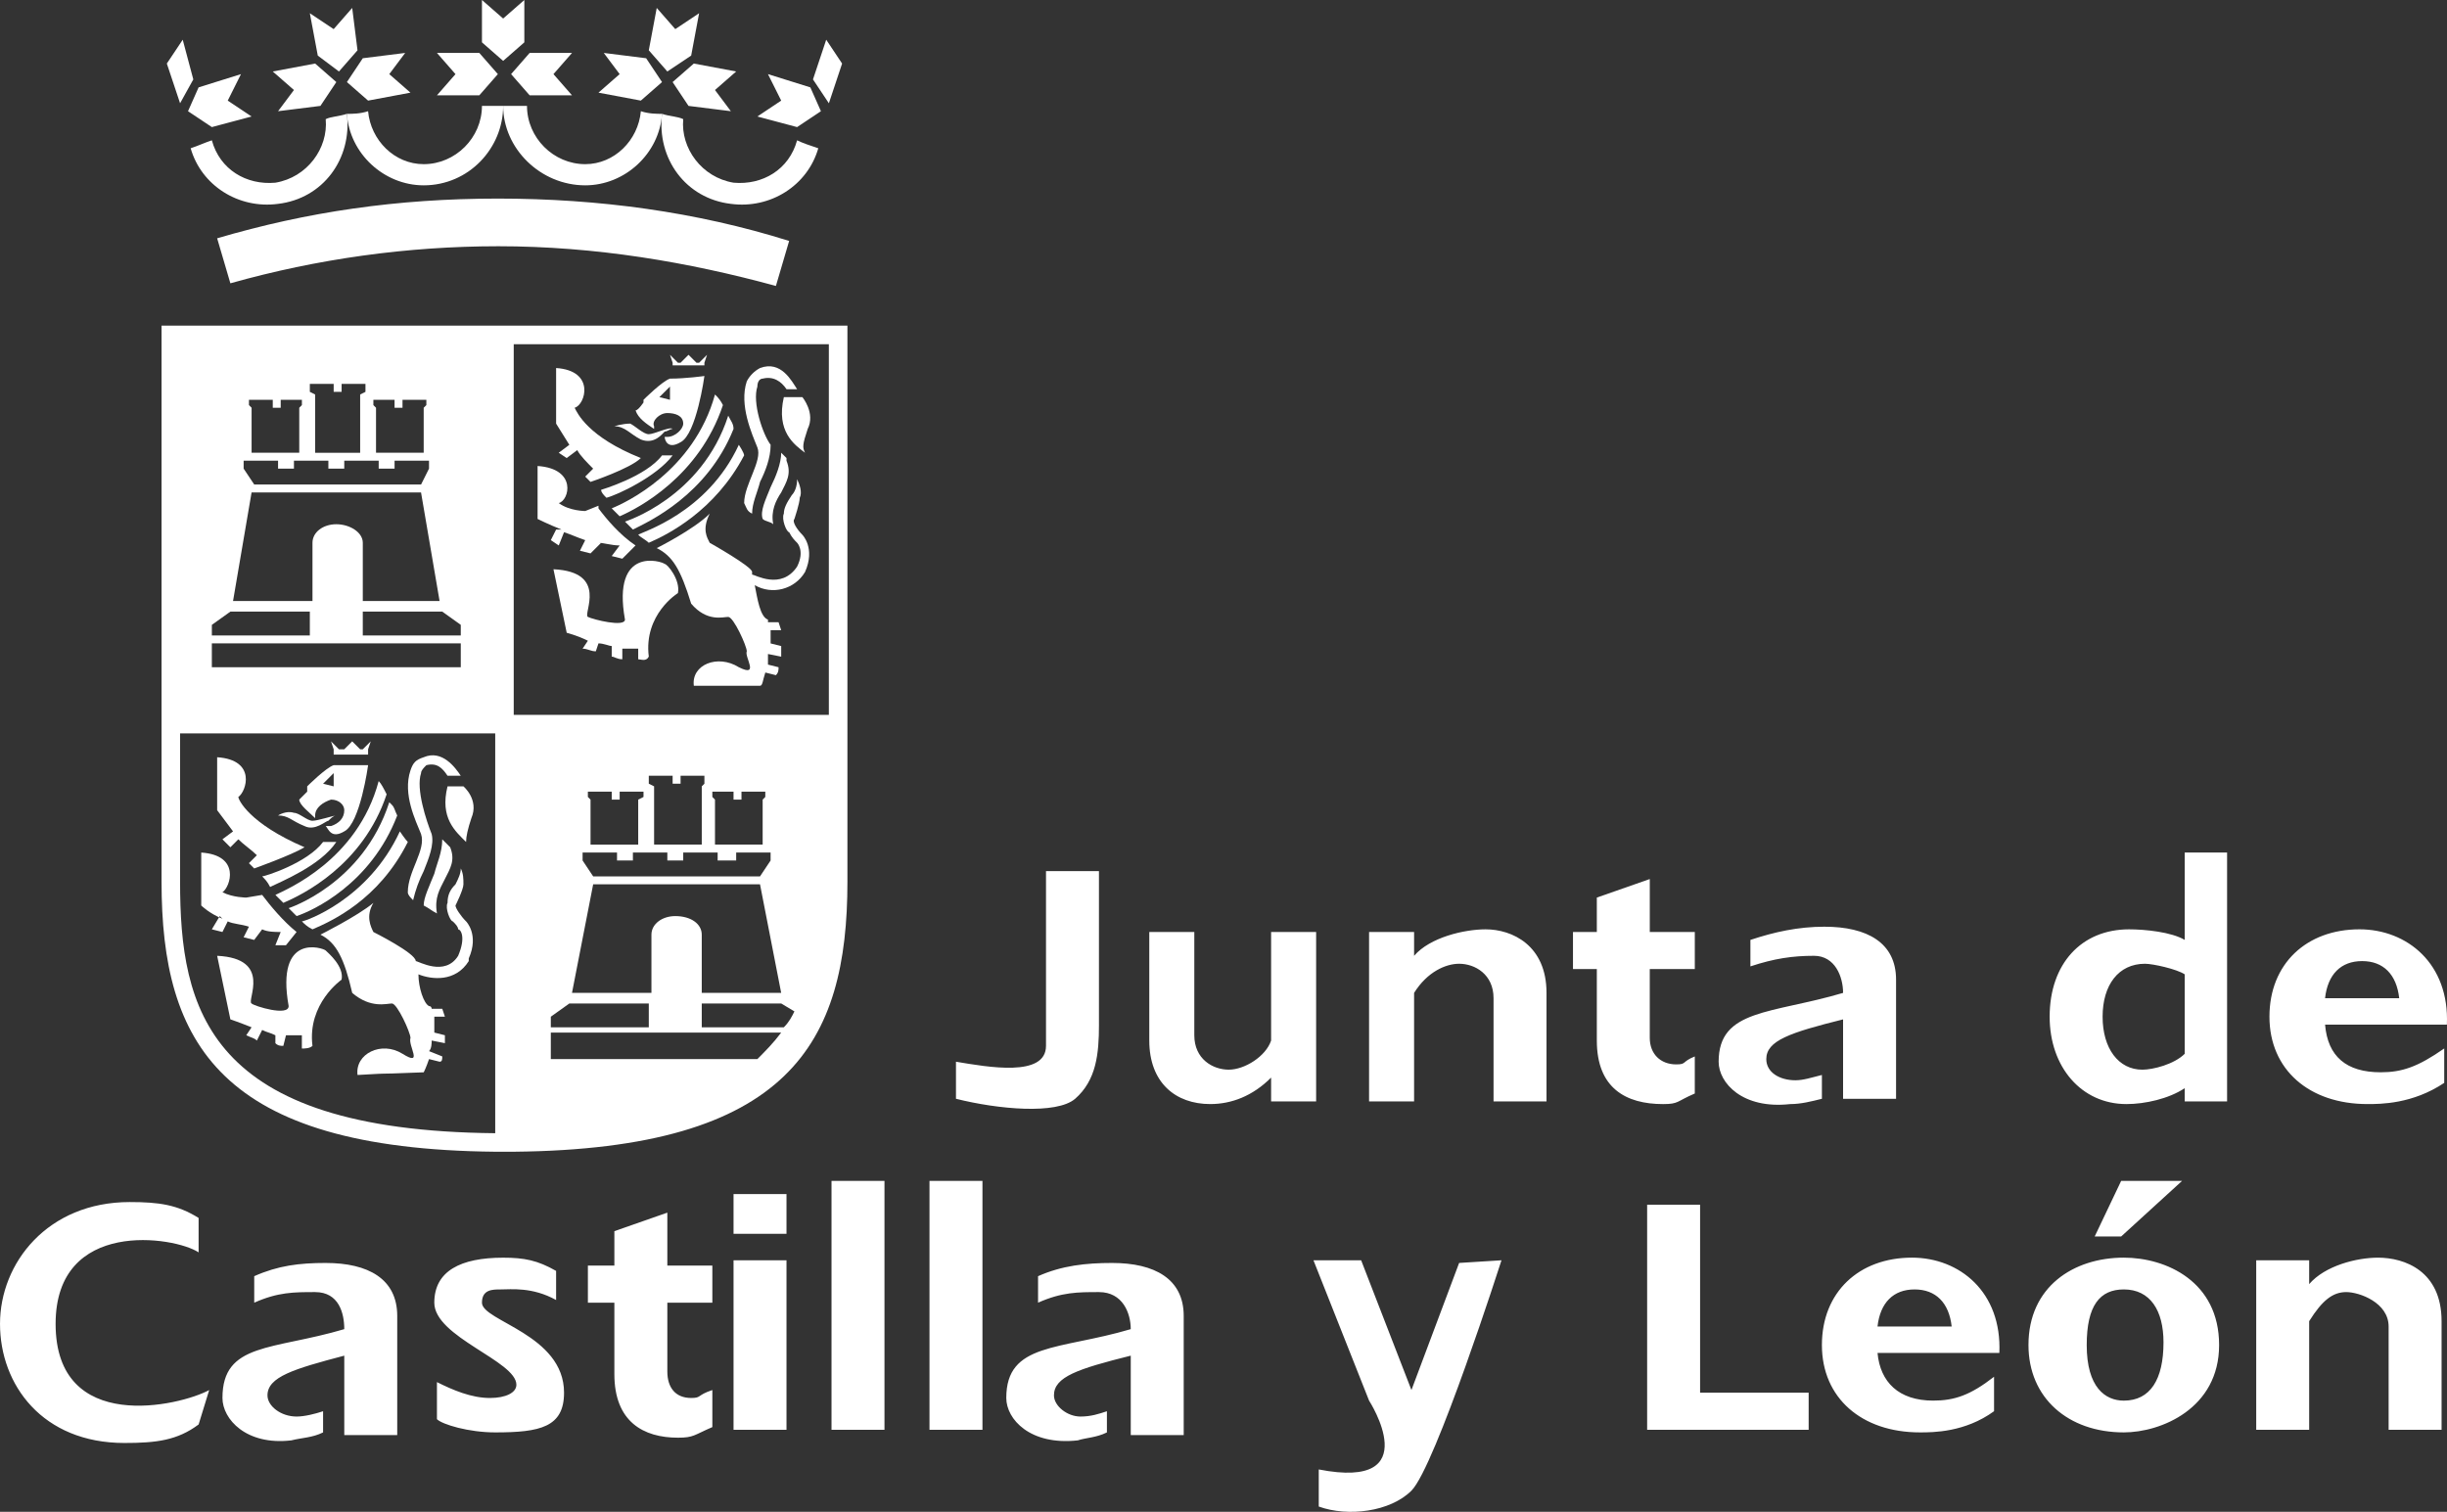 <?xml version="1.0" encoding="UTF-8"?>
<svg id="Layer_2" data-name="Layer 2" xmlns="http://www.w3.org/2000/svg" viewBox="0 0 2352.96 1453.97">
  <rect x="0" y="0" width="2352.96" height="1453.97" fill="#333333" stroke="none"/>
  <defs>
    <style>
      .cls-1 {
        fill-rule: evenodd;
      }

      .cls-1, .cls-2 {
        fill: #fff;
      }
    </style>
  </defs>
  <g id="Layer_1-2" data-name="Layer 1">
    <g>
      <path class="cls-1" d="M804.64,313.19H155.34v534.74c0,155.31,56.02,257.16,320.85,259.72h17.82c264.82-2.56,320.85-104.42,320.85-259.72V313.19h-10.21ZM493.99,331.03h303.01v356.49h-303.01v-356.49ZM173.16,331.03h303.03v356.49H173.16v-356.49ZM173.16,847.94v-142.6h303.03v384.5c-277.57-2.54-303.03-119.67-303.03-241.9h0ZM797.02,847.94c0,122.23-25.46,239.36-303.01,241.89v-384.49h303.01v142.6Z"/>
      <path class="cls-2" d="M483.81,323.38H165.52v371.78h318.29v-371.78ZM359.04,384.5h20.36v7.64h7.64v-7.64h22.93v5.1l-2.56,2.54v43.28h-45.84v-43.28l-2.54-2.54v-5.1ZM297.93,369.21h22.92v7.64h7.64v-7.64h22.93v7.64l-5.1,2.56v56.02h-43.29v-56.02l-5.1-2.56v-7.64ZM239.37,384.5h22.92v7.64h7.63v-7.64h20.38v5.1l-2.54,2.54v43.28h-45.83v-43.28l-2.54-2.54v-5.1ZM234.27,443.06h33.1v7.64h15.28v-7.64h33.1v7.64h15.28v-7.64h33.11v7.64h15.27v-7.64h33.11v7.64l-7.64,15.28h-160.42l-10.18-15.28v-7.64ZM241.91,473.63h162.95l17.83,104.39h-73.84v-56.02c0-10.19-12.72-17.83-25.46-17.83s-22.92,7.64-22.92,17.83v56.02h-76.39l17.82-104.39ZM203.72,600.94l17.82-12.74h76.39v22.92h-94.21v-10.18ZM443.07,641.68h-239.36v-22.92h239.36v22.92ZM443.07,611.12h-94.23v-22.92h76.41l17.82,12.74v10.18Z"/>
      <path class="cls-2" d="M483.81,695.15v404.86c280.1,0,320.83-112.05,320.83-252.08v-152.78h-320.83ZM684.97,761.35h20.38v7.64h7.64v-7.64h22.9v5.1l-2.54,2.55v43.27h-45.84v-43.27l-2.54-2.55v-5.1ZM623.86,746.07h22.92v7.64h7.64v-7.64h22.92v7.64l-2.54,2.54v56.02h-45.84v-56.02l-5.1-2.54v-7.64ZM565.29,761.35h22.92v7.64h7.64v-7.64h22.93v5.1l-5.1,2.56v43.27h-45.84v-43.27l-2.56-2.56v-5.1ZM560.2,819.92h33.11v7.65h15.27v-7.65h33.11v7.65h15.28v-7.65h33.1v7.65h17.82v-7.65h33.1v7.65l-10.18,15.28h-160.42l-10.18-15.28v-7.65ZM570.38,850.47h160.42l20.36,104.42h-76.38v-56.03c0-10.18-10.18-17.83-25.46-17.83-12.72,0-22.92,7.65-22.92,17.83v56.03h-76.39l20.36-104.42ZM529.65,977.79l17.82-12.72h76.39v22.9h-94.21v-10.18ZM728.27,1018.55h-198.62v-25.49h221.54c-7.64,10.18-15.28,17.83-22.92,25.49ZM753.72,987.97h-78.93v-22.9h76.39l12.72,7.63c-2.54,5.1-5.08,10.18-10.18,15.28Z"/>
      <path class="cls-1" d="M252.09,860.66l-15.28,2.56s-12.72,0-22.92-5.1c7.64-5.1,17.82-35.64-20.38-38.2v50.92s7.64,7.65,20.38,12.74l-2.56-2.56-7.63,12.74,10.18,2.56,5.1-10.21c5.1,2.56,12.72,2.56,20.38,5.12l-5.1,10.18,10.18,2.53,7.64-10.18c5.1,2.56,12.72,2.56,17.82,2.56l-5.1,12.71h10.19l10.18-12.71c-12.72-10.19-25.46-25.47-33.1-35.65ZM292.84,814.83c-53.47-22.92-63.66-45.84-63.66-48.38,7.64-5.1,17.82-35.65-20.38-38.2v50.93l15.28,20.38-10.19,7.63,7.64,7.65,7.64-7.65c5.1,5.1,12.72,10.18,17.82,15.3l-7.64,7.63,5.1,5.1s35.65-12.74,48.39-20.39h0ZM348.85,720.61h-2.53l-7.65-7.64-7.64,7.64h-5.1l-7.64-7.64,2.56,7.64v5.1h33.1v-5.1l2.56-7.64-7.65,7.64h0ZM259.73,853.03c10.18-5.1,48.38-20.36,63.66-43.29h-12.72c-15.28,20.36-56.02,33.11-58.57,33.11,2.54,2.53,5.1,5.08,7.64,10.18h0ZM376.86,774.09l-2.54-2.56c-25.46,78.93-96.75,101.86-96.75,101.86l7.64,7.63c15.28-5.1,71.31-30.54,96.75-96.74-2.56-5.1-2.56-7.65-5.1-10.19h0Z"/>
      <path class="cls-1" d="M384.5,799.56c-30.54,66.2-91.66,86.56-94.21,86.56,2.56,2.56,5.1,5.12,10.19,7.65,17.82-7.65,63.66-28.01,91.67-84.03-2.56-2.56-7.65-10.18-7.65-10.18h0ZM364.14,751.17c-20.38,76.4-89.13,104.39-99.31,109.49l7.64,7.65c17.82-7.65,76.39-35.64,99.31-104.41-2.56-5.1-5.1-10.18-7.64-12.74h0ZM313.21,914.13c-2.54-2.53-48.38-17.81-35.65,53.47,0,10.18-33.1,0-35.65-2.53-5.1-2.56,20.38-43.29-33.1-45.85l12.72,61.13s7.64,2.53,20.38,7.63l-5.1,7.65c5.1,2.53,7.64,2.53,10.18,5.1l5.1-10.18c5.1,2.53,7.64,2.53,12.72,5.1v7.63c2.56,2.56,5.1,2.56,7.64,2.56l2.54-10.18h15.28v12.74c2.56,0,7.64,0,10.19-2.56-5.1-40.74,28-63.66,28-63.66,2.57-12.78-12.71-25.49-15.25-28.04h0ZM430.34,756.25h15.28s15.28,12.74,7.64,30.56q-5.1,15.27-5.1,22.92c-10.18-10.17-25.46-22.9-17.82-53.47ZM427.79,845.38c5.1-10.18,10.18-17.81,5.1-30.54l-2.54-2.56-5.1-5.1c0,12.74-5.1,22.93-7.64,33.11-5.1,12.74-10.19,22.93-10.19,30.54,5.1,2.56,7.64,5.1,12.74,7.65-2.54-15.28,2.54-22.93,7.64-33.11Z"/>
      <path class="cls-1" d="M404.88,743.53c0-2.54,2.54-5.1,5.1-7.64,10.18-2.54,15.28,2.54,20.36,10.18h12.72c-5.1-7.64-17.82-25.46-35.65-17.82-7.64,2.54-10.18,5.1-12.74,12.72-7.64,22.92,5.1,48.38,10.19,61.1,5.1,15.28-12.72,35.67-12.72,56.03,0,2.53,2.54,5.1,5.1,7.63,2.26-9.7,5.68-19.1,10.18-27.99,5.1-12.74,10.19-25.49,7.64-35.67-5.08-12.71-15.28-43.27-10.18-58.55h0ZM320.85,735.89c-7.64,2.54-25.46,20.36-25.46,20.36v5.1l-7.64,7.64c0,5.1,10.18,12.72,15.28,17.82v-2.54c0-7.64,7.64-12.74,15.28-15.28,7.64,0,12.74,5.1,12.74,10.18,0,7.64-5.1,12.72-12.74,15.28h-5.1c2.54,2.54,5.1,12.72,17.83,5.1,15.28-7.64,22.92-63.67,22.92-63.67h-33.11ZM320.85,756.25l-10.18-2.54,10.18-10.19v12.74Z"/>
      <path class="cls-1" d="M448.16,886.12c-5.1-5.1-10.18-12.71-10.18-15.28,0,0,7.64-15.28,7.64-20.36s0-10.18-2.54-15.28c0,5.1-2.54,10.18-5.1,15.28-5.1,5.1-7.64,10.18-7.64,17.83-2.54,5.1,2.54,17.81,5.1,17.81,2.54,2.56,5.1,5.12,5.1,7.65,2.54,0,7.64,7.65,0,25.46-12.72,20.36-38.2,5.1-40.74,5.1,0-7.63-40.74-27.99-40.74-27.99-2.54-5.1-7.64-15.3,0-28.01-15.28,12.71-50.93,30.54-50.93,30.54,15.28,7.65,22.92,22.93,30.56,56.03,17.83,15.28,33.1,10.18,38.2,10.18s17.82,27.99,17.82,33.09c-2.54,7.65,12.74,28.01-7.64,15.3-20.36-12.74-45.84,0-43.28,20.36,45.84-2.56,0,0,63.66-2.56,0,0,2.56-5.1,5.1-12.71l10.18,2.53c2.54,0,2.54-2.53,2.54-5.1l-12.72-5.1c2.54-2.53,2.54-7.65,2.54-10.18l12.72,2.53v-7.63l-10.18-2.56v-15.28h10.18l-2.54-7.63h-10.18s0-2.56-2.54-2.56c-5.1-2.53-10.19-17.81-10.19-30.54,12.74,5.1,35.65,7.63,48.38-12.74v-2.53c10.18-22.94-2.56-35.68-2.56-35.68h0ZM267.37,784.27s7.64-5.1,15.28-2.54c5.1,0,12.72,7.64,17.82,7.64s20.36-5.1,22.92-5.1c-2.54,0-5.1,2.54-7.64,5.1-2.54,0-12.72,10.19-22.92,5.1-12.72-5.1-15.28-10.19-25.46-10.19h0ZM575.48,488.9v-2.54l-12.72,5.1s-15.28,0-25.46-7.64c10.19-2.54,17.83-33.1-20.38-35.65v50.92s10.19,5.1,22.93,10.19h-5.1l-5.1,10.18,7.63,5.1,5.1-12.72c7.64,2.54,12.72,5.1,20.36,7.64l-5.1,10.18,10.19,2.56,10.18-10.18h-2.54c5.1,0,12.74,2.54,20.38,2.54l-7.64,10.19,10.19,2.54,12.72-12.74c-15.29-10.21-28.01-25.49-35.65-35.67h0ZM616.22,440.52c-50.93-20.36-61.11-43.28-63.66-48.38,10.18-2.54,20.38-35.65-17.82-38.2v53.47l12.72,20.38-10.19,7.64,7.64,5.1,10.18-7.64c2.54,5.1,10.18,12.72,15.28,17.83l-7.64,7.64,5.1,5.1s38.21-12.76,48.39-22.94h0ZM672.24,348.85h-2.54l-7.64-7.64-7.64,7.64h-2.54l-7.64-7.64,2.54,7.64v2.54h30.56v-2.54l2.54-7.64-7.64,7.64h0ZM583.12,478.71c10.19-2.54,48.38-20.38,63.66-40.74h-10.18c-15.28,20.36-58.57,33.1-58.57,33.1,0,2.54,2.56,5.1,5.1,7.64h0ZM700.25,399.77c-25.46,78.93-99.3,101.86-99.3,101.86l7.64,7.64c15.28-7.64,71.29-33.1,96.75-96.75,0-5.11-2.56-7.64-5.1-12.75h0Z"/>
      <path class="cls-1" d="M710.44,427.78c-30.56,66.2-94.23,84.03-96.77,86.57,2.54,2.54,7.64,5.1,10.18,7.64,17.83-7.64,63.66-30.56,91.67-84.03,0-2.54-5.08-10.18-5.08-10.18h0ZM687.51,379.4c-20.36,73.84-86.57,104.39-99.31,109.49l7.64,7.64c17.83-7.64,76.39-38.2,99.31-106.95-1.9-3.83-4.49-7.28-7.64-10.18h0ZM639.14,542.37c-2.54-2.54-50.93-17.83-38.2,53.47,0,7.64-30.56,0-35.65-2.54s20.38-43.29-33.1-45.84l12.74,61.11s10.18,2.54,20.36,7.64l-5.1,7.64c5.1,0,7.64,2.54,12.74,2.54l2.54-7.64c5.1,0,10.19,2.54,12.74,2.54v10.19c2.54,0,5.1,2.54,10.19,2.54v-10.19h15.28v10.19c2.54,0,7.64,2.54,10.18-2.54-5.1-40.74,28.01-61.11,28.01-61.11,2.54-12.74-10.18-28.01-12.74-28.01h0ZM753.72,381.95h17.83s12.74,15.28,5.1,30.56c-5.1,15.28-5.1,17.82-2.54,22.92-10.21-7.64-28.03-20.36-20.39-53.47h0ZM751.17,473.62c5.1-10.18,10.19-17.83,5.1-30.56v-2.56l-5.1-5.1c0,10.18-5.1,22.92-10.18,33.11-5.1,12.72-10.18,22.92-7.64,30.54,2.54,2.56,7.64,2.56,10.18,5.1-2.54-12.72,2.56-22.9,7.64-30.54Z"/>
      <path class="cls-1" d="M728.27,371.77c0-5.1,2.54-7.64,5.1-7.64,10.18-2.54,17.82,2.54,22.92,10.18h10.18c-5.1-7.64-15.28-28-35.65-20.36-5.42,2.87-9.85,7.3-12.72,12.72-7.64,22.92,5.1,50.93,10.18,63.66,5.1,12.74-12.72,35.65-12.72,53.47,2.54,5.1,2.54,7.64,7.64,10.18,0-10.18,5.1-20.36,7.64-30.54,5.1-10.19,10.18-22.93,10.18-35.65-7.65-10.18-17.83-40.74-12.74-56.02h0ZM644.23,364.13c-7.64,2.54-25.46,20.38-25.46,20.38v2.54s-5.1,7.64-7.64,7.64c2.54,7.64,10.18,12.72,17.82,17.83v-2.54c-2.54-5.1,5.1-12.74,12.74-12.74s15.28,2.54,15.28,10.18c0,5.1-7.64,12.74-15.28,12.74h-2.54c0,2.54,2.54,12.72,15.28,5.1,15.28-7.64,22.92-63.66,22.92-63.66,0,0-17.83,2.53-33.11,2.53h0ZM644.23,384.5l-10.19-2.56,10.19-10.18v12.74Z"/>
      <path class="cls-1" d="M771.55,514.35c-5.1-5.1-10.18-12.72-7.64-15.28,0,0,5.1-15.28,5.1-20.36,2.54-5.1,0-12.74-2.54-17.83,0,7.64-2.56,12.74-5.1,15.28-5.1,7.64-7.64,12.72-7.64,17.82-2.54,5.1,2.56,17.83,5.1,17.83,2.56,5.1,5.1,7.64,7.64,10.19,0,0,7.64,7.63,0,22.92-15.28,22.92-40.74,7.64-43.28,7.64v-2.54c0-5.1-40.75-28-40.75-28-2.54-5.1-7.64-12.74,0-28.01-15.28,15.28-50.92,33.11-50.92,33.11,15.28,7.64,22.92,20.36,33.1,53.47,15.28,17.82,30.54,12.72,35.64,12.72s17.83,28,17.83,33.1c-2.54,5.1,12.72,25.47-7.64,15.28-20.38-12.74-45.84-2.54-43.29,17.83h63.66c2.54,0,2.54-5.1,5.1-12.74l10.18,2.56c2.54-2.56,2.54-5.1,2.54-7.64l-10.18-2.54v-10.19l12.72,2.56v-10.19l-10.18-2.54v-12.72h10.18l-2.54-7.64h-10.18v-2.54c-7.64-2.54-10.18-20.38-12.72-33.11,16.89,9.7,38.44,4.03,48.38-12.72,10.18-22.96-2.56-35.69-2.56-35.69h0ZM590.76,409.96s7.64-2.56,15.28-2.56c5.1,2.56,12.72,10.19,17.82,10.19s20.38-7.64,22.92-5.1c-2.54,0-5.1,2.54-7.64,2.54-2.54,2.54-10.19,12.72-22.92,7.64-10.18-5.08-15.28-12.72-25.46-12.72Z"/>
      <path class="cls-1" d="M483.81,17.82L463.44,0v40.74l20.38,17.82,20.36-17.82V0l-20.36,17.82ZM532.19,71.29l17.83-20.38h-40.74l-17.83,20.38,17.83,20.38h40.74l-17.83-20.38ZM437.98,71.29l-17.82-20.38h40.74l17.83,20.38-17.83,20.38h-40.74l17.82-20.38ZM320.85,28l-22.92-15.28,7.64,40.75,20.36,15.28,17.83-20.38-5.1-40.74-17.82,20.36ZM374.32,71.29l15.28-20.38-40.75,5.1-15.27,22.92,20.36,17.82,40.74-7.64-20.36-17.82h0ZM282.65,86.57l-20.36-17.82,40.74-7.64,20.36,17.82-15.28,22.92-40.74,5.1,15.28-20.38ZM173.16,99.31l12.72-22.93-10.18-38.18-15.28,22.92,12.74,38.2h0ZM218.99,96.75l12.72-25.46-40.74,12.74-10.18,22.92,22.92,15.28,38.2-10.19-22.92-15.28h0ZM407.42,178.24c43.29,0,76.39-35.65,76.39-76.39h-20.38c0,30.56-25.46,56.03-56.02,56.03-28.01,0-50.92-22.93-53.47-50.93-7.64,2.54-15.28,2.54-20.38,2.54,2.56,38.2,35.65,68.75,73.85,68.75h0Z"/>
      <path class="cls-1" d="M267.37,196.06c43.28-5.1,71.29-43.29,66.2-86.57-7.64,2.54-15.28,2.54-20.38,5.1,2.54,28.01-17.82,56.02-48.38,61.11-28,2.54-53.47-12.72-61.1-40.75-7.64,2.56-12.74,5.1-20.38,7.64,10.18,35.65,45.84,58.57,84.03,53.47h0ZM649.32,28l22.92-15.28-7.63,40.75-22.92,15.28-17.83-20.38,7.64-40.74,17.82,20.36ZM595.84,71.29l-15.27-20.38,40.74,5.1,15.28,22.92-20.38,17.82-40.74-7.64,20.36-17.82ZM687.51,86.57l20.38-17.82-40.74-7.64-20.38,17.82,15.28,22.92,40.74,5.1-15.28-20.38ZM797.02,99.31l-15.28-22.93,12.72-38.18,15.28,22.92-12.72,38.2h0ZM751.17,96.75l-12.72-25.46,40.75,12.74,10.18,22.92-22.92,15.28-38.2-10.19,22.9-15.28h0ZM562.75,178.24c-43.28,0-78.93-35.65-78.93-76.39h22.92c0,30.56,25.46,56.03,56.02,56.03,28.01,0,50.93-22.93,53.47-50.93,7.64,2.54,15.28,2.54,20.38,2.54-2.56,38.2-35.65,68.75-73.85,68.75h0Z"/>
      <path class="cls-1" d="M702.79,196.06c-43.28-5.1-71.29-43.29-66.2-86.57,7.64,2.54,15.28,2.54,20.38,5.1-2.56,28.01,17.82,56.02,48.38,61.11,28.01,2.54,53.47-12.72,61.11-40.75,5.1,2.56,12.74,5.1,20.38,7.64-10.19,35.65-45.85,58.57-84.04,53.47h0ZM478.73,236.81c94.21,0,183.34,15.28,267.36,38.2l12.72-43.29c-89.12-28.01-183.34-40.74-280.1-40.74s-183.34,12.72-269.91,38.2l12.72,43.28c83.7-23.59,170.24-35.58,257.2-35.64Z"/>
      <path class="cls-1" d="M1056.74,985.44c0,28.01-2.54,53.47-22.92,71.28-17.82,15.3-73.85,10.21-114.59,0v-35.64c30.56,5.1,86.57,15.28,86.57-15.28v-168.05h50.92v147.69h.01,0ZM1222.26,1036.35c-17.83,17.83-38.21,25.46-58.57,25.46-33.1,0-58.57-20.36-58.57-61.1v-104.39h43.29v99.3c0,22.93,17.82,33.11,33.1,33.11s35.67-12.74,40.75-28.01v-104.39h43.29v162.95h-43.29v-22.92h0ZM1359.76,919.22c15.28-17.81,48.38-25.46,68.75-25.46,25.46,0,58.57,15.28,58.57,61.13v104.39h-50.93v-99.3c0-22.93-17.83-33.11-33.11-33.11-12.74,0-30.54,7.63-43.29,28.01v104.39h-43.29v-162.95h43.29v22.89h.01ZM684.97,1252.81h-43.28v66.2c0,15.28,7.64,25.46,22.92,25.46,10.18,0,5.1-2.53,20.36-7.63v35.64c-17.82,7.65-17.82,10.18-33.1,10.18-33.11,0-61.11-15.28-61.11-61.1v-68.75h-25.46v-35.67h25.46v-33.09l50.93-17.83v50.92h43.28v35.67h0ZM1629.66,931.97h-43.29v66.2c0,15.3,10.18,25.49,25.46,25.49,10.21,0,5.1-2.56,17.83-7.65v35.64c-17.83,7.65-15.28,10.18-30.54,10.18-35.64,0-63.66-15.28-63.66-61.1v-68.75h-22.93v-35.64h22.93v-33.11l50.92-17.83v50.95h43.29v35.64h-.01ZM2141.49,1059.28h-40.74v-12.74c-15.3,10.18-38.2,15.28-56.03,15.28-43.29,0-73.84-35.64-73.84-84.03,0-50.92,30.54-84.03,76.4-84.03,15.28,0,40.74,2.56,53.47,10.18v-84.03h40.74v239.37h-.01ZM2100.76,937.05c-7.65-5.1-30.57-10.18-38.2-10.18-25.46,0-40.76,20.36-40.76,50.92s15.3,50.95,38.2,50.95c10.18,0,30.54-5.1,40.76-15.28v-76.4ZM2350.28,1041.45c-30.54,20.36-61.1,20.36-73.84,20.36-56,0-94.21-33.09-94.21-84.03s35.64-84.03,86.59-84.03c45.82,0,86.59,33.11,84.03,91.67h-117.13c2.56,30.54,20.36,45.82,53.47,45.82,20.36,0,35.64-5.1,61.1-22.9v33.11h-.01ZM2307.01,959.98c-2.56-22.93-15.28-35.67-35.67-35.67s-33.09,12.74-35.64,35.67h71.31ZM190.98,1369.94c-20.36,15.28-40.74,17.81-71.29,17.81-78.93,0-119.68-56-119.68-114.57s45.84-117.13,124.77-117.13c28,0,45.84,2.53,66.2,15.28v33.11c-22.92-15.28-137.51-33.11-137.51,68.75,0,106.95,119.67,78.93,147.69,63.66l-10.17,33.1h0ZM534.74,1250.26c-22.93-12.74-43.29-10.18-53.47-10.18-7.64,0-17.83,0-17.83,12.74,0,17.81,78.93,30.54,78.93,86.56,0,33.11-22.92,38.2-66.2,38.2-25.46,0-50.93-7.63-56.02-12.71v-35.67c15.28,7.65,33.1,15.28,50.93,15.28,15.28,0,25.46-5.1,25.46-12.71,0-22.93-78.93-45.85-78.93-78.93,0-30.57,25.46-43.29,66.2-43.29,20.36,0,33.1,2.53,50.93,12.71v28.01h0ZM756.27,1375.04h-50.92v-162.99h50.92v162.99ZM756.27,1186.59h-50.92v-38.2h50.92v38.2ZM850.49,1375.04h-50.93v-239.36h50.93v239.36ZM944.7,1375.04h-50.93v-239.36h50.93v239.36ZM1357.2,1433.6c-20.36,20.36-61.1,25.46-89.12,15.28v-35.67c104.42,20.39,48.38-66.2,48.38-66.2l-53.47-134.96h45.85l48.36,124.78,45.85-122.23,40.74-2.56s-63.66,198.63-86.59,221.55h0ZM1739.15,1375.04h-155.31v-216.47h50.92v180.8h104.39v35.67ZM1917.41,1357.21c-28.01,20.36-58.57,20.36-71.31,20.36-56,0-94.21-33.11-94.21-84.03s35.64-84.03,86.59-84.03c45.82,0,86.59,33.11,84.03,91.67h-117.13c2.56,27.99,20.36,45.82,53.47,45.82,20.36,0,35.64-5.1,58.57-22.93v33.14h-.01,0ZM1876.67,1275.72c-2.56-22.9-15.28-35.64-35.67-35.64s-33.09,12.74-35.64,35.64h71.31ZM2039.64,1189.16h-25.46l25.46-53.47h58.57l-58.57,53.47ZM2042.19,1377.57c-53.47,0-91.67-33.11-91.67-84.03,0-56.03,43.29-84.03,91.67-84.03,40.74,0,91.64,22.9,91.64,84.03s-56,84.03-91.64,84.03ZM2042.19,1240.08c-22.93,0-35.67,15.28-35.67,53.47,0,40.74,17.83,53.47,35.67,53.47,25.46,0,38.17-20.36,38.17-56.03,0-30.56-12.71-50.92-38.17-50.92ZM2220.42,1234.98c15.28-17.83,45.82-25.46,66.2-25.46,25.49,0,61.13,12.71,61.13,61.1v104.42h-50.92v-99.32c0-22.9-28.01-33.09-40.76-33.09s-22.9,7.63-35.64,27.99v104.42h-50.92v-162.98h50.92v22.92ZM1754.45,891.23c-25.49,0-48.38,5.1-71.31,12.71v25.46c22.93-7.63,40.74-10.18,61.13-10.18s27.99,20.36,27.99,35.67c-68.75,20.36-119.67,15.28-119.67,66.2,0,20.36,22.9,45.85,68.75,40.74,10.18,0,20.36-2.53,30.54-5.1v-22.9c-10.18,2.53-17.83,5.1-25.46,5.1-15.28,0-28.01-7.65-28.01-20.36,0-17.83,22.93-25.49,73.84-38.2v76.37h50.95v-114.57c.01-35.64-28-50.92-68.74-50.92h0ZM313.21,1214.62c-25.46,0-45.84,2.53-68.75,12.71v25.49c22.92-10.18,38.2-10.18,58.57-10.18,22.92,0,28.01,20.36,28.01,35.64-68.75,20.36-117.13,12.71-117.13,66.2,0,20.39,22.92,45.85,66.2,40.76,10.18-2.56,20.38-2.56,30.56-7.65v-20.36c-7.64,2.53-17.82,5.1-25.46,5.1-15.28,0-28.01-10.18-28.01-20.36,0-17.83,25.47-25.46,73.85-38.2v76.39h50.92v-114.6c0-35.67-28.01-50.93-68.75-50.93h0ZM1069.47,1214.62c-25.46,0-48.38,2.53-71.31,12.71v25.49c22.93-10.18,38.2-10.18,58.57-10.18,22.93,0,30.56,20.36,30.56,35.64-68.75,20.36-119.68,12.71-119.68,66.2,0,20.39,22.92,45.85,68.75,40.76,7.64-2.56,17.82-2.56,28.01-7.65v-20.36c-7.64,2.53-15.28,5.1-25.46,5.1-12.72,0-25.46-10.18-25.46-20.36,0-17.83,22.92-25.46,73.85-38.2v76.39h50.92v-114.6c0-35.67-28.01-50.93-68.75-50.93h0Z"/>
    </g>
  </g>
</svg>
